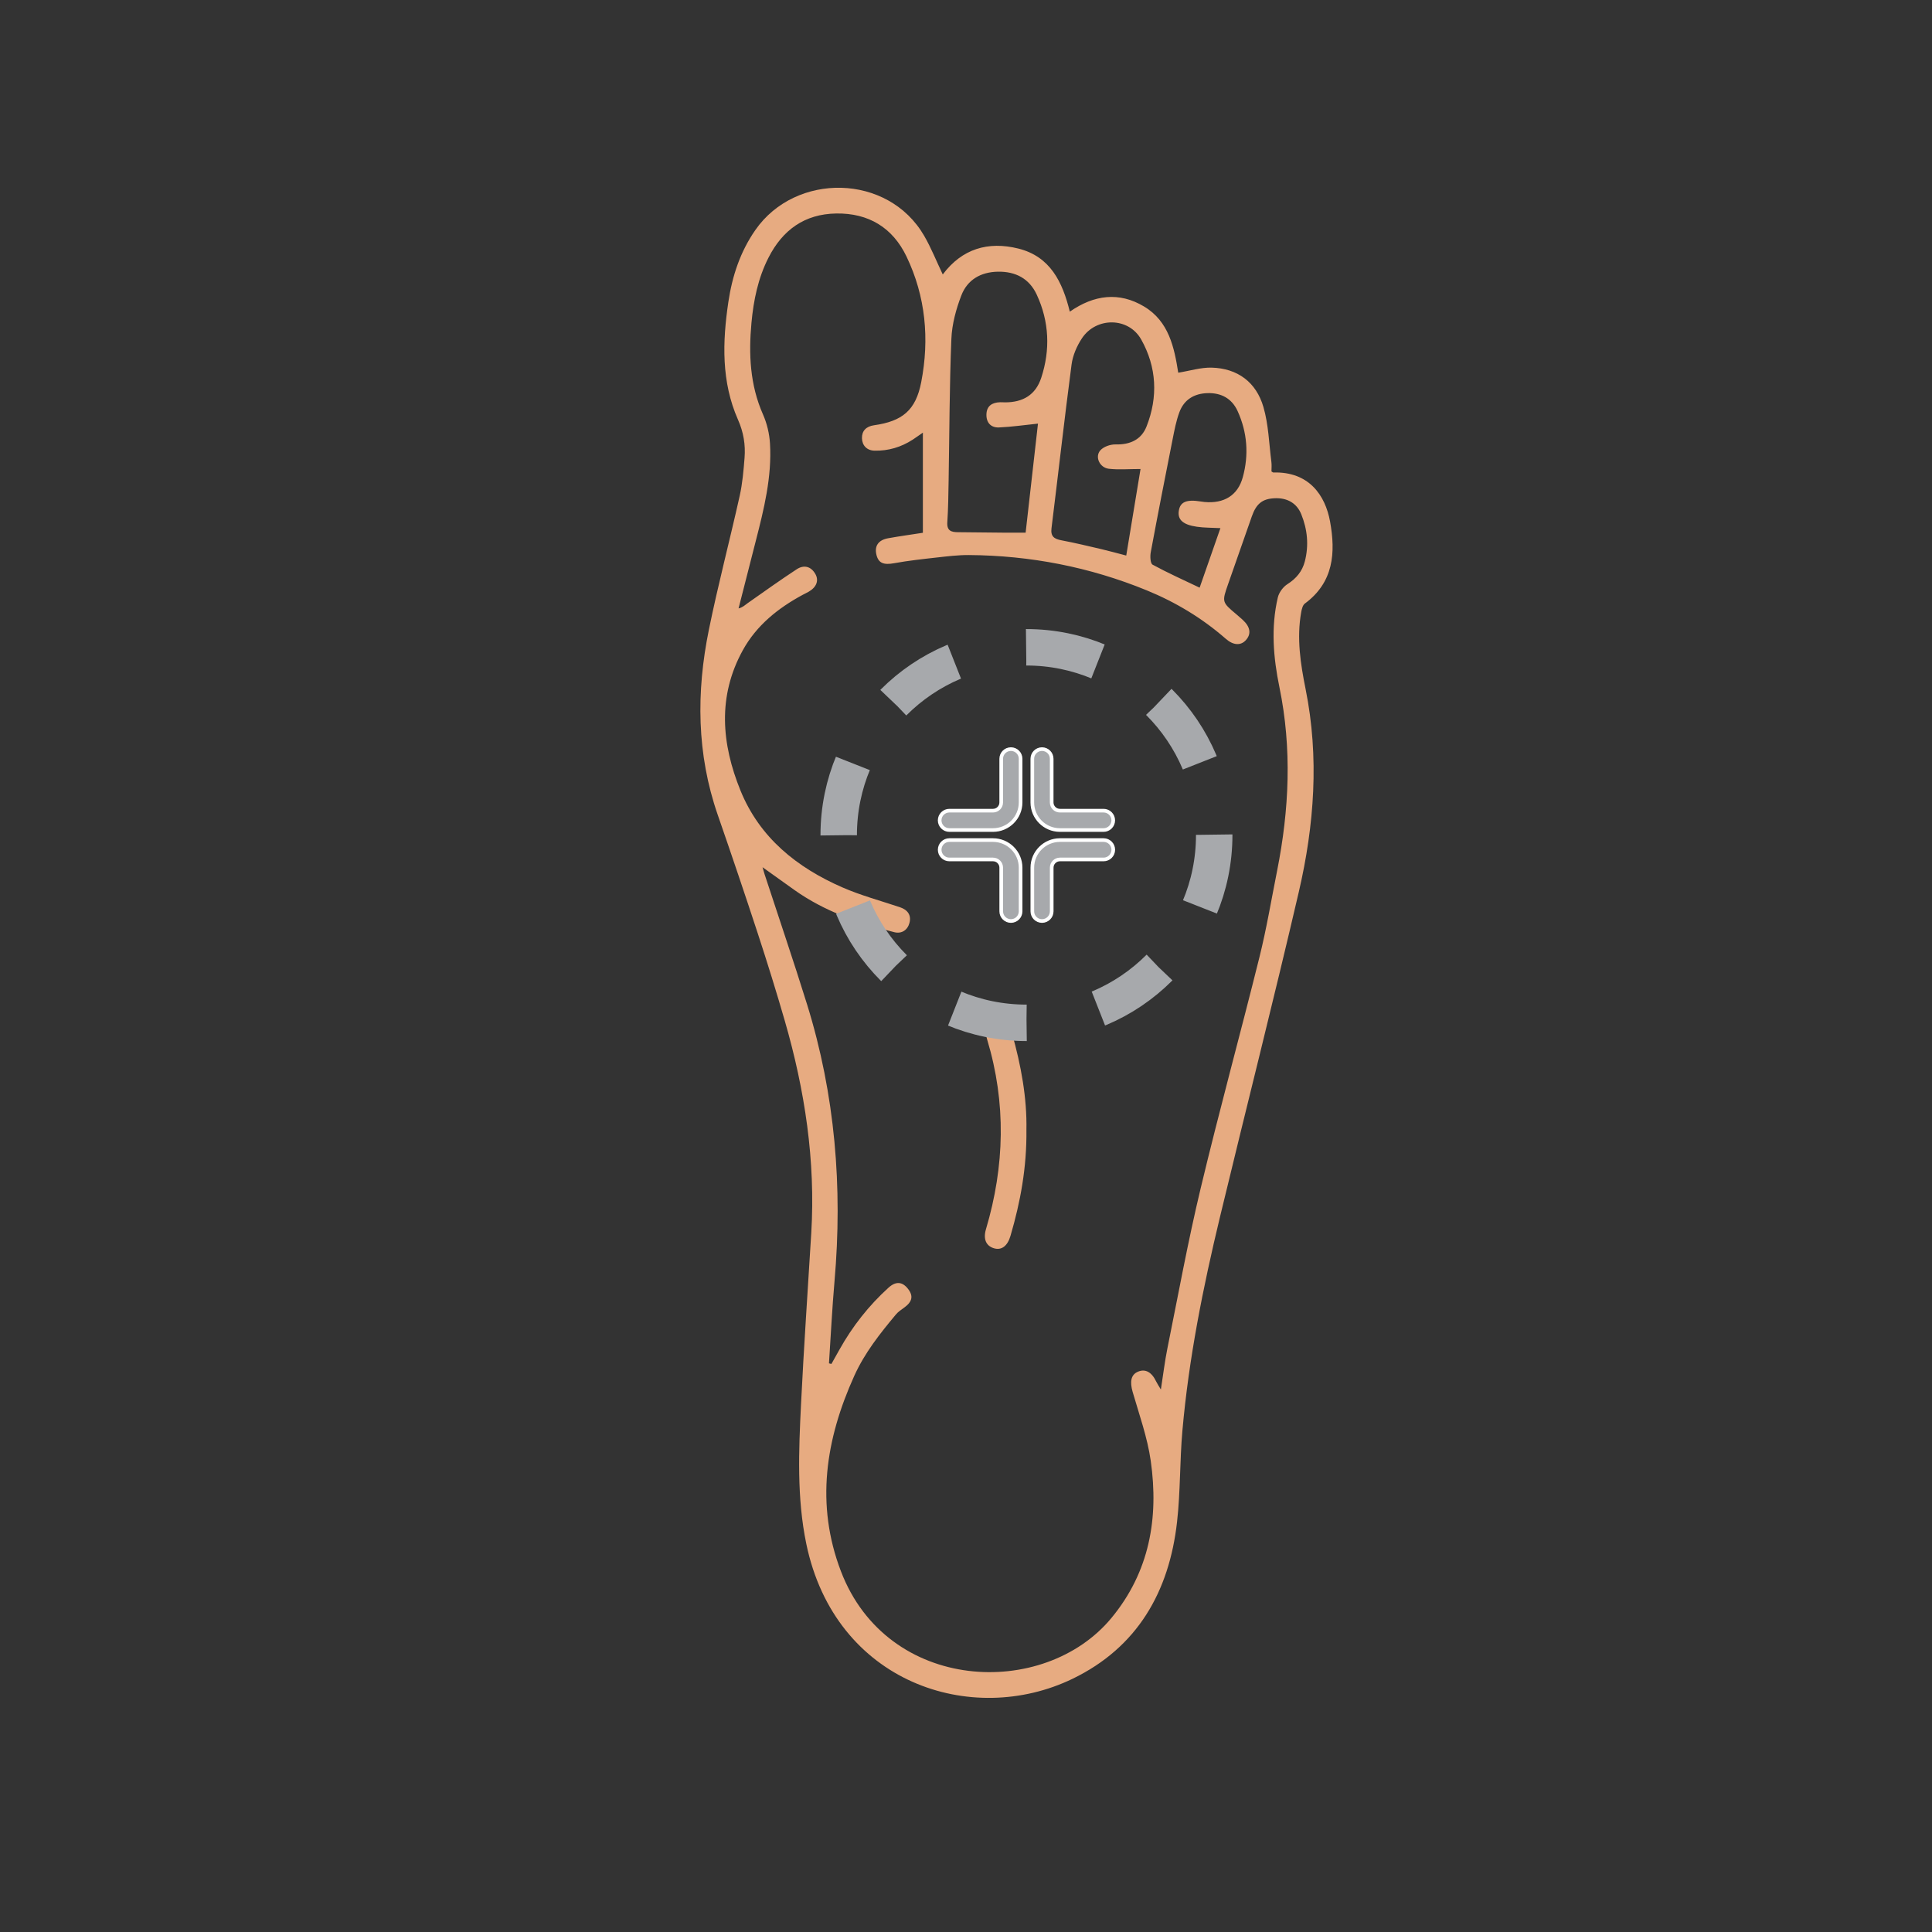 <svg xmlns="http://www.w3.org/2000/svg" xmlns:xlink="http://www.w3.org/1999/xlink" width="132.548pt" height="132.548pt" viewBox="0 0 132.548 132.548"><rect x="0" y="0" width="132.548" height="132.548" fill="#333333" stroke="none"/><g><clipPath id="cp0"><path transform="matrix(1,0,0,-1,0,132.548)" d="M 0 0 L 132.548 0 L 132.548 132.548 L 0 132.548 Z "></path></clipPath><g clip-path="url(#cp0)"><path transform="matrix(1,0,0,-1,0,132.548)" d="M 68.127 75.602 L 65.132 75.602 C 64.765 75.602 64.467 75.9 64.467 76.266 C 64.467 76.633 64.765 76.931 65.132 76.931 L 68.127 76.931 C 68.439 76.931 68.69 77.184 68.69 77.495 L 68.69 80.49 C 68.69 80.857 68.988 81.154 69.356 81.154 C 69.723 81.154 70.02 80.857 70.02 80.49 L 70.02 77.495 C 70.02 76.452 69.171 75.602 68.127 75.602 " fill="#a7a9ac"></path><path transform="matrix(1,0,0,-1,68.127,56.946)" stroke-width=".25" stroke-linecap="butt" stroke-miterlimit="10" stroke-linejoin="miter" fill="none" stroke="#ffffff" d="M 0 0 L -2.995 0 C -3.362 0 -3.66 .298 -3.66 .664 C -3.66 1.031 -3.362 1.329 -2.995 1.329 L 0 1.329 C .312 1.329 .563 1.582 .563 1.893 L .563 4.888 C .563 5.255 .861 5.552 1.229 5.552 C 1.596 5.552 1.893 5.255 1.893 4.888 L 1.893 1.893 C 1.893 .85 1.044 0 0 0 Z "></path><path transform="matrix(1,0,0,-1,0,132.548)" d="M 75.712 75.602 L 72.717 75.602 C 71.673 75.602 70.824 76.452 70.824 77.495 L 70.824 80.49 C 70.824 80.857 71.121 81.154 71.488 81.154 C 71.856 81.154 72.152 80.857 72.152 80.49 L 72.152 77.495 C 72.152 77.184 72.406 76.931 72.717 76.931 L 75.712 76.931 C 76.079 76.931 76.376 76.633 76.376 76.266 C 76.376 75.9 76.079 75.602 75.712 75.602 " fill="#a7a9ac"></path><path transform="matrix(1,0,0,-1,75.712,56.946)" stroke-width=".25" stroke-linecap="butt" stroke-miterlimit="10" stroke-linejoin="miter" fill="none" stroke="#ffffff" d="M 0 0 L -2.995 0 C -4.039 0 -4.888 .85 -4.888 1.893 L -4.888 4.888 C -4.888 5.255 -4.591 5.552 -4.224 5.552 C -3.856 5.552 -3.56 5.255 -3.56 4.888 L -3.56 1.893 C -3.56 1.582 -3.306 1.329 -2.995 1.329 L 0 1.329 C .367 1.329 .664 1.031 .664 .664 C .664 .298 .367 0 0 0 Z "></path><path transform="matrix(1,0,0,-1,0,132.548)" d="M 71.489 69.36 C 71.123 69.36 70.825 69.658 70.825 70.025 L 70.825 73.02 C 70.825 74.064 71.675 74.913 72.718 74.913 L 75.714 74.913 C 76.08 74.913 76.378 74.616 76.378 74.249 C 76.378 73.881 76.08 73.584 75.714 73.584 L 72.718 73.584 C 72.407 73.584 72.154 73.332 72.154 73.02 L 72.154 70.025 C 72.154 69.658 71.856 69.36 71.489 69.36 " fill="#a7a9ac"></path><path transform="matrix(1,0,0,-1,71.489,63.188)" stroke-width=".25" stroke-linecap="butt" stroke-miterlimit="10" stroke-linejoin="miter" fill="none" stroke="#ffffff" d="M 0 0 C -.366 0 -.664 .298 -.664 .665 L -.664 3.66 C -.664 4.704 .186 5.553 1.229 5.553 L 4.225 5.553 C 4.591 5.553 4.889 5.256 4.889 4.889 C 4.889 4.521 4.591 4.224 4.225 4.224 L 1.229 4.224 C .918 4.224 .665 3.972 .665 3.66 L .665 .665 C .665 .298 .367 0 0 0 Z "></path><path transform="matrix(1,0,0,-1,0,132.548)" d="M 69.356 69.36 C 68.989 69.36 68.691 69.658 68.691 70.025 L 68.691 73.02 C 68.691 73.332 68.439 73.584 68.127 73.584 L 65.132 73.584 C 64.765 73.584 64.468 73.881 64.468 74.249 C 64.468 74.616 64.765 74.913 65.132 74.913 L 68.127 74.913 C 69.171 74.913 70.02 74.064 70.02 73.02 L 70.02 70.025 C 70.02 69.658 69.723 69.36 69.356 69.36 " fill="#a7a9ac"></path><path transform="matrix(1,0,0,-1,69.356,63.188)" stroke-width=".25" stroke-linecap="butt" stroke-miterlimit="10" stroke-linejoin="miter" fill="none" stroke="#ffffff" d="M 0 0 C -.367 0 -.665 .298 -.665 .665 L -.665 3.66 C -.665 3.972 -.917 4.224 -1.229 4.224 L -4.224 4.224 C -4.591 4.224 -4.888 4.521 -4.888 4.889 C -4.888 5.256 -4.591 5.553 -4.224 5.553 L -1.229 5.553 C -.185 5.553 .664 4.704 .664 3.66 L .664 .665 C .664 .298 .367 0 0 0 Z "></path><path transform="matrix(1,0,0,-1,0,132.548)" d="M 83.728 96.314 C 83.136 96.346 82.621 96.336 82.117 96.409 C 81.157 96.546 80.784 96.897 80.873 97.496 C 80.963 98.112 81.399 98.3 82.371 98.144 C 82.459 98.13 82.548 98.116 82.637 98.108 C 83.971 97.987 84.918 98.553 85.263 99.804 C 85.688 101.346 85.574 102.883 84.909 104.344 C 84.516 105.206 83.79 105.604 82.842 105.577 C 81.919 105.55 81.23 105.127 80.911 104.261 C 80.688 103.657 80.568 103.01 80.442 102.375 C 79.932 99.805 79.428 97.233 78.949 94.658 C 78.897 94.381 78.919 93.893 79.074 93.809 C 80.106 93.246 81.184 92.764 82.303 92.23 C 82.787 93.615 83.249 94.942 83.728 96.314 M 78.248 100.371 C 77.445 100.371 76.75 100.31 76.072 100.388 C 75.441 100.462 75.097 101.212 75.492 101.654 C 75.716 101.905 76.181 102.066 76.532 102.057 C 77.521 102.032 78.299 102.376 78.658 103.283 C 79.461 105.313 79.358 107.364 78.293 109.258 C 77.427 110.801 75.203 110.813 74.226 109.335 C 73.877 108.807 73.599 108.163 73.517 107.542 C 73.024 103.802 72.605 100.052 72.14 96.309 C 72.069 95.74 72.326 95.574 72.819 95.48 C 73.739 95.306 74.651 95.085 75.563 94.873 C 76.099 94.748 76.629 94.599 77.268 94.433 C 77.601 96.453 77.93 98.448 78.248 100.371 M 70.365 96.004 C 70.65 98.523 70.937 101.055 71.212 103.485 C 70.256 103.386 69.399 103.26 68.538 103.223 C 67.983 103.199 67.66 103.551 67.676 104.121 C 67.693 104.708 68.072 104.933 68.613 104.952 C 68.725 104.956 68.837 104.944 68.95 104.944 C 70.186 104.942 71.05 105.457 71.434 106.624 C 72.067 108.548 71.986 110.483 71.128 112.332 C 70.617 113.435 69.678 113.931 68.455 113.908 C 67.276 113.884 66.37 113.351 65.957 112.286 C 65.592 111.341 65.312 110.308 65.271 109.303 C 65.139 106.073 65.138 102.836 65.082 99.603 C 65.064 98.641 65.057 97.677 64.992 96.718 C 64.952 96.134 65.264 96.039 65.718 96.036 C 66.746 96.027 67.773 96.013 68.8 96.005 C 69.289 96.002 69.776 96.004 70.365 96.004 M 56.873 39.013 L 57.04 38.972 C 57.224 39.299 57.409 39.626 57.591 39.954 C 58.483 41.552 59.601 42.973 60.956 44.203 C 61.462 44.662 61.907 44.619 62.29 44.131 C 62.678 43.64 62.594 43.242 62.032 42.837 C 61.832 42.694 61.621 42.552 61.466 42.367 C 60.375 41.059 59.325 39.74 58.61 38.159 C 56.636 33.792 55.942 29.335 57.691 24.754 C 60.882 16.399 71.625 15.951 76.251 21.543 C 78.866 24.705 79.507 28.396 78.949 32.324 C 78.72 33.927 78.161 35.487 77.707 37.053 C 77.506 37.75 77.585 38.235 78.073 38.441 C 78.579 38.655 79.014 38.416 79.324 37.763 C 79.392 37.62 79.485 37.487 79.644 37.217 C 79.807 38.258 79.911 39.143 80.086 40.013 C 80.83 43.688 81.5 47.38 82.374 51.024 C 83.644 56.329 85.091 61.589 86.407 66.883 C 86.894 68.84 87.226 70.836 87.62 72.817 C 88.45 77.002 88.644 81.193 87.777 85.402 C 87.356 87.443 87.187 89.501 87.666 91.554 C 87.746 91.898 88.026 92.282 88.326 92.471 C 88.934 92.858 89.343 93.35 89.52 94.032 C 89.806 95.135 89.699 96.223 89.275 97.269 C 88.962 98.04 88.299 98.406 87.44 98.365 C 86.609 98.325 86.191 97.994 85.884 97.122 C 85.34 95.575 84.799 94.028 84.258 92.48 C 83.824 91.239 83.825 91.239 84.852 90.379 C 84.99 90.264 85.125 90.146 85.257 90.024 C 85.789 89.535 85.86 89.045 85.465 88.62 C 85.12 88.246 84.613 88.271 84.1 88.72 C 82.477 90.14 80.645 91.241 78.665 92.05 C 74.765 93.645 70.688 94.439 66.471 94.468 C 65.736 94.473 64.997 94.381 64.262 94.299 C 63.288 94.19 62.31 94.083 61.346 93.908 C 60.633 93.779 60.276 93.901 60.131 94.478 C 59.981 95.081 60.252 95.496 60.925 95.619 C 61.696 95.759 62.472 95.864 63.316 95.996 L 63.316 102.866 C 63.022 102.664 62.825 102.52 62.62 102.386 C 61.826 101.871 60.951 101.61 60.006 101.629 C 59.474 101.64 59.15 101.981 59.137 102.482 C 59.123 102.983 59.424 103.295 59.962 103.372 C 61.905 103.646 62.828 104.395 63.202 106.33 C 63.775 109.289 63.507 112.207 62.193 114.948 C 61.242 116.932 59.591 117.935 57.372 117.901 C 55.198 117.867 53.692 116.772 52.724 114.872 C 52.008 113.466 51.698 111.948 51.555 110.398 C 51.357 108.252 51.451 106.141 52.346 104.116 C 52.619 103.499 52.786 102.796 52.826 102.124 C 52.963 99.828 52.413 97.619 51.847 95.417 C 51.452 93.88 51.062 92.343 50.67 90.807 C 50.966 90.88 51.116 91.042 51.291 91.165 C 52.409 91.949 53.518 92.745 54.66 93.493 C 55.136 93.805 55.621 93.71 55.93 93.184 C 56.2 92.728 56.022 92.267 55.484 91.954 C 55.348 91.875 55.204 91.81 55.065 91.736 C 53.374 90.821 51.906 89.648 50.964 87.942 C 49.216 84.773 49.501 81.517 50.8 78.316 C 52.117 75.074 54.677 73.025 57.803 71.663 C 59.073 71.11 60.426 70.748 61.744 70.306 C 62.276 70.127 62.538 69.757 62.394 69.225 C 62.262 68.735 61.857 68.466 61.352 68.594 C 58.926 69.209 56.577 70.017 54.508 71.484 C 53.806 71.982 53.107 72.485 52.315 73.051 C 52.378 72.832 52.41 72.708 52.45 72.586 C 53.425 69.605 54.439 66.635 55.37 63.64 C 57.296 57.443 57.817 51.099 57.253 44.647 C 57.089 42.772 56.998 40.891 56.873 39.013 M 64.68 113.718 C 66 115.48 67.788 116.012 69.865 115.495 C 72.054 114.949 72.896 113.204 73.396 111.166 C 75.053 112.32 76.773 112.548 78.489 111.521 C 80.196 110.501 80.565 108.7 80.835 106.978 C 81.639 107.108 82.386 107.345 83.126 107.326 C 84.915 107.278 86.185 106.319 86.678 104.629 C 87.031 103.421 87.062 102.119 87.226 100.857 C 87.254 100.64 87.231 100.417 87.231 100.206 C 87.287 100.173 87.325 100.131 87.361 100.132 C 89.82 100.203 90.924 98.548 91.249 96.781 C 91.644 94.617 91.497 92.6 89.523 91.141 C 89.374 91.032 89.31 90.761 89.272 90.554 C 88.951 88.77 89.223 87.008 89.574 85.267 C 90.515 80.589 90.171 75.942 89.107 71.358 C 87.376 63.905 85.488 56.489 83.697 49.05 C 82.535 44.22 81.559 39.353 81.121 34.397 C 80.937 32.317 80.988 30.214 80.754 28.141 C 80.215 23.344 78.035 19.522 73.58 17.37 C 66.663 14.027 57.298 17.085 55.318 26.626 C 54.661 29.793 54.798 33.027 54.957 36.238 C 55.15 40.144 55.421 44.045 55.658 47.95 C 55.959 52.92 55.216 57.764 53.839 62.524 C 53.261 64.523 52.642 66.511 51.995 68.489 C 51.102 71.213 50.183 73.93 49.243 76.639 C 47.792 80.817 47.763 85.071 48.633 89.341 C 49.26 92.42 50.065 95.462 50.748 98.53 C 50.938 99.38 51.012 100.262 51.081 101.134 C 51.152 102.036 51.015 102.89 50.633 103.751 C 49.481 106.354 49.563 109.091 49.971 111.835 C 50.236 113.61 50.787 115.284 51.827 116.774 C 54.587 120.733 60.922 120.657 63.404 116.371 C 63.884 115.542 64.241 114.64 64.68 113.718 " fill="#e7ab81"></path><path transform="matrix(1,0,0,-1,0,132.548)" d="M 70.419 55.029 C 70.448 52.466 70.011 50.092 69.325 47.756 C 69.116 47.048 68.704 46.754 68.189 46.909 C 67.654 47.07 67.441 47.536 67.645 48.221 C 68.929 52.547 69.037 56.875 67.729 61.217 C 67.504 61.965 67.728 62.423 68.308 62.567 C 68.824 62.695 69.225 62.387 69.426 61.675 C 70.05 59.465 70.463 57.221 70.419 55.029 " fill="#e7ab81"></path><path transform="matrix(1,0,0,-1,83.303,57.291)" stroke-width="2.5" stroke-linecap="butt" stroke-dasharray="5.057,5.057" stroke-miterlimit="10" stroke-linejoin="miter" fill="none" stroke="#a7a9ac" d="M 0 0 C 0 -7.114 -5.767 -12.882 -12.881 -12.882 C -19.995 -12.882 -25.762 -7.114 -25.762 0 C -25.762 7.114 -19.995 12.882 -12.881 12.882 C -5.767 12.882 0 7.114 0 0 Z "></path></g></g></svg>